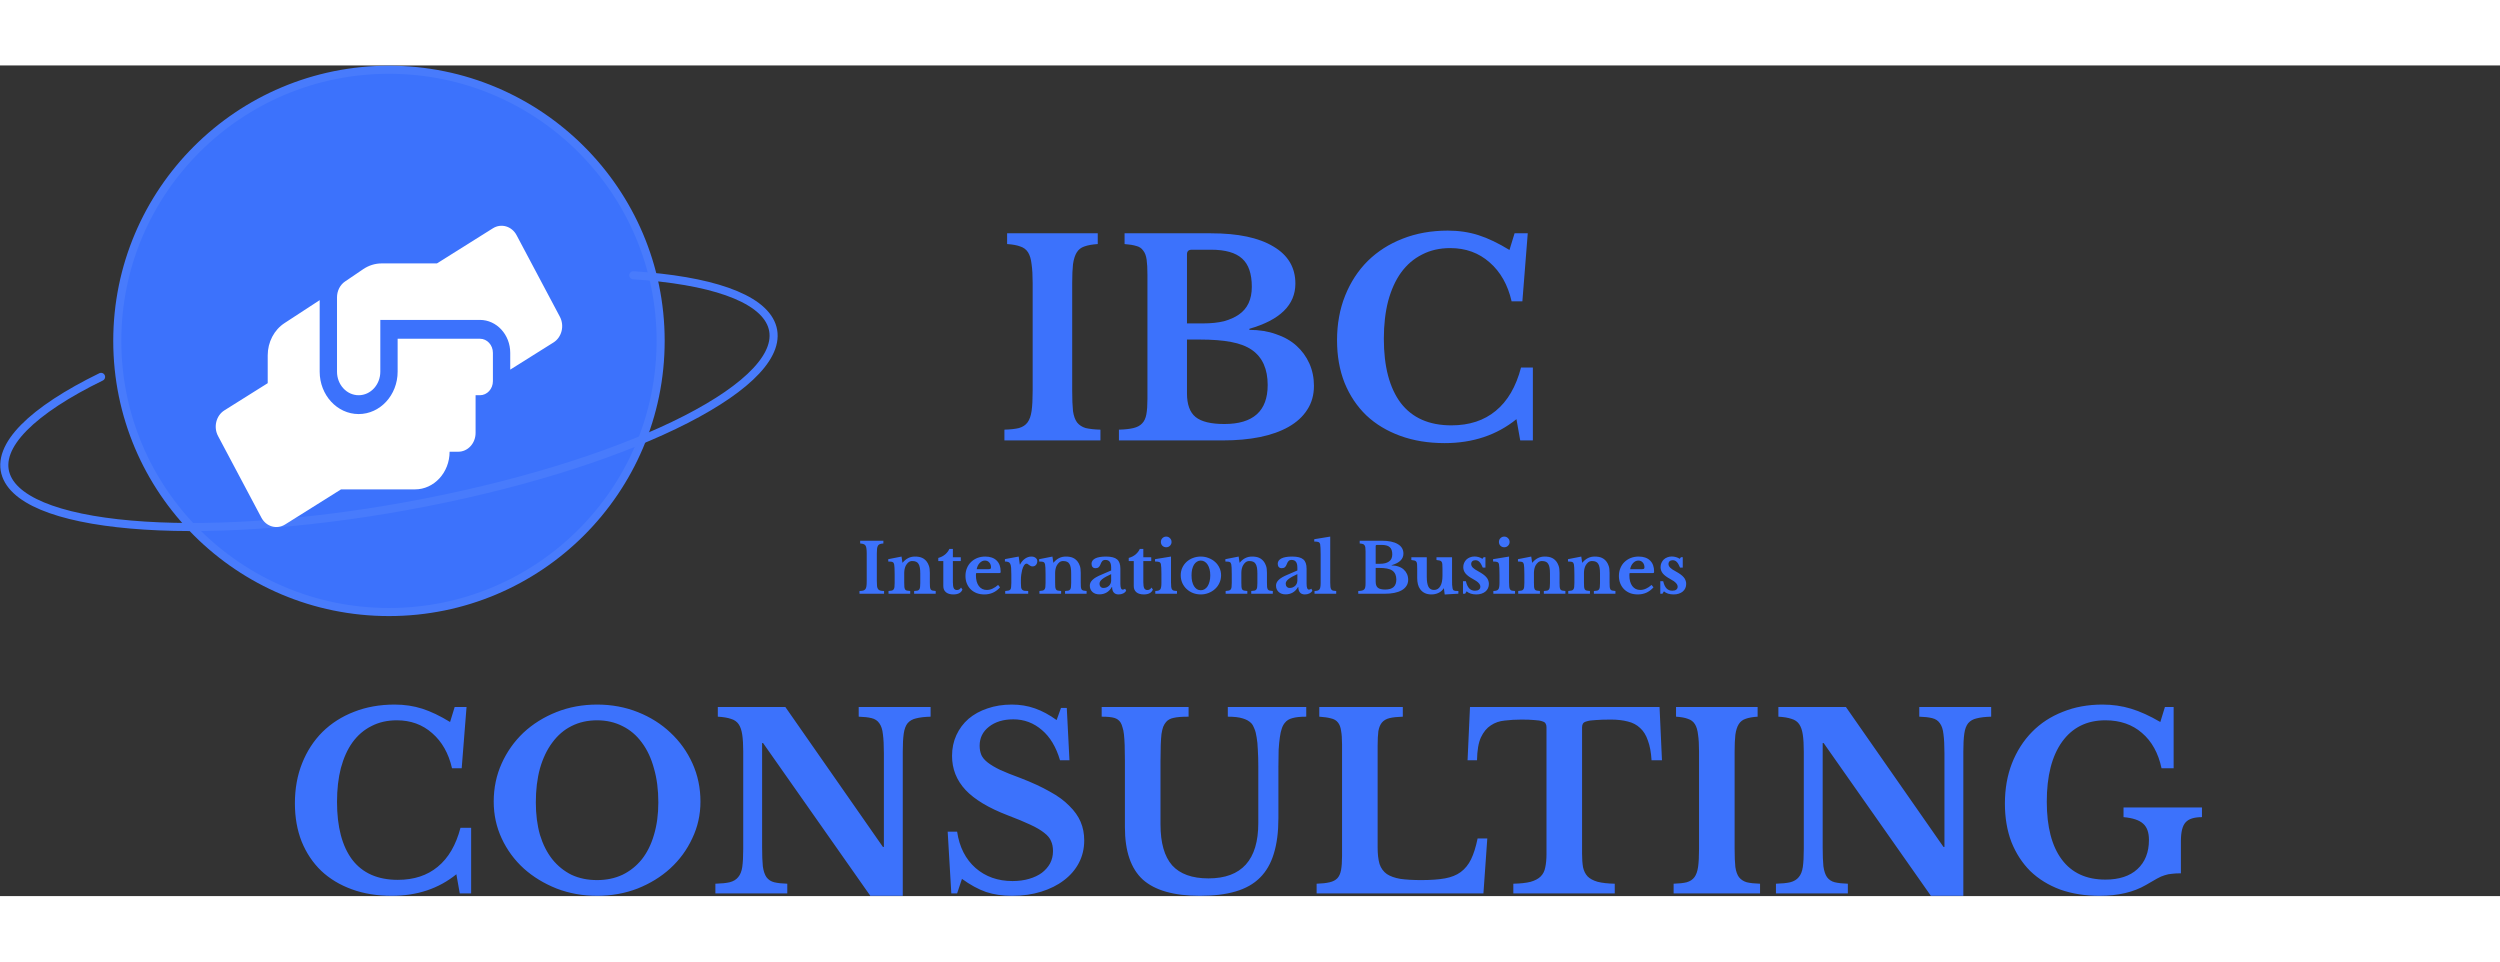 <svg width="130" height="50" viewBox="0 0 4647 1544" fill="none" xmlns="http://www.w3.org/2000/svg">
<rect x="0" y="0" width="4647" height="1544" fill="#333333" stroke="none"/>
<path d="M723 1016C1001.91 1016 1228 790.353 1228 512C1228 233.647 1001.91 8 723 8C444.095 8 218 233.647 218 512C218 790.353 444.095 1016 723 1016Z" fill="#3C72FC" stroke="#487BFC" stroke-width="15" stroke-linejoin="round"/>
<path d="M1177.2 390C1318.48 399.027 1415.44 430.76 1434.58 483.068C1472.87 587.696 1185.33 735.013 792.331 812.109C399.339 889.205 49.713 866.885 11.421 762.258C-8.641 707.44 60.739 640.903 187.866 578.889" stroke="#487BFC" stroke-width="15" stroke-linecap="round" stroke-linejoin="round"/>
<path d="M2045.5 697H1867V677C1878.33 676.667 1887.33 675.667 1894 674C1901 672 1906.33 668.5 1910 663.5C1913.67 658.5 1916.17 651.5 1917.5 642.5C1918.83 633.167 1919.5 620.667 1919.5 605V404C1919.5 390 1918.83 378.5 1917.5 369.5C1916.5 360.167 1914.33 352.833 1911 347.5C1907.67 342.167 1902.83 338.5 1896.5 336.5C1890.5 334.167 1882.33 332.667 1872 332V312H2040.5V332C2030.17 332.667 2021.83 334.167 2015.5 336.5C2009.5 338.5 2004.83 342.167 2001.5 347.5C1998.17 352.833 1995.83 360.167 1994.5 369.5C1993.5 378.5 1993 390 1993 404V605C1993 620.667 1993.5 633.167 1994.5 642.5C1995.83 651.5 1998.33 658.5 2002 663.5C2006 668.5 2011.33 672 2018 674C2025 675.667 2034.17 676.667 2045.5 677V697ZM2079.86 697V677C2091.19 676.667 2100.19 675.667 2106.86 674C2113.86 672.333 2119.19 669.5 2122.86 665.5C2126.86 661.5 2129.52 655.833 2130.86 648.5C2132.19 641.167 2132.86 631.667 2132.86 620V389C2132.86 377.333 2132.36 368 2131.36 361C2130.36 353.667 2128.19 348 2124.86 344C2121.86 339.667 2117.52 336.833 2111.86 335.5C2106.52 333.833 2099.36 332.667 2090.36 332V312H2250.86C2301.19 312 2339.86 320.167 2366.86 336.5C2394.19 352.5 2407.86 375.5 2407.86 405.5C2407.86 445.167 2379.36 473.167 2322.36 489.5V491.5C2340.69 491.5 2357.19 494.167 2371.86 499.5C2386.86 504.5 2399.52 511.667 2409.86 521C2420.19 530.333 2428.19 541.333 2433.86 554C2439.52 566.667 2442.36 580.5 2442.36 595.5C2442.36 612.5 2438.19 627.333 2429.86 640C2421.86 652.667 2410.19 663.333 2394.86 672C2365.19 688.667 2324.36 697 2272.36 697H2079.86ZM2275.86 666.5C2329.52 666.5 2356.36 642.333 2356.36 594C2356.36 564.333 2346.69 542.667 2327.36 529C2317.36 522 2304.36 517 2288.36 514C2272.69 511 2253.36 509.5 2230.36 509.5H2206.36V609.5C2206.36 630.167 2211.69 644.833 2222.36 653.5C2233.02 662.167 2250.86 666.5 2275.86 666.5ZM2235.86 479.5C2250.86 479.5 2263.86 478.167 2274.86 475.5C2285.86 472.5 2295.19 468.333 2302.86 463C2318.86 452 2326.86 434.833 2326.86 411.5C2326.86 387.167 2320.86 369.667 2308.86 359C2296.86 348 2277.52 342.5 2250.86 342.5H2215.36C2209.36 342.5 2206.36 345.333 2206.36 351V479.5H2235.86ZM2815.29 312H2839.79L2829.79 438.5H2809.79C2802.79 407.833 2789.13 383.667 2768.79 366C2748.79 348.333 2724.46 339.5 2695.79 339.5C2676.13 339.5 2658.63 343.5 2643.29 351.5C2627.96 359.167 2614.96 370.333 2604.29 385C2593.96 399.333 2585.96 417 2580.29 438C2574.96 458.667 2572.29 482 2572.29 508C2572.29 559.667 2582.79 599.5 2603.79 627.5C2625.13 655.167 2656.46 669 2697.79 669C2731.13 669 2758.63 660 2780.29 642C2802.29 624 2817.96 597.167 2827.29 561.5H2849.29V697H2825.79L2818.79 657.5C2782.13 687.167 2737.63 702 2685.29 702C2654.96 702 2627.46 697.5 2602.79 688.5C2578.13 679.5 2557.13 666.833 2539.79 650.5C2522.46 633.833 2508.96 613.667 2499.29 590C2489.96 566.333 2485.29 540 2485.29 511C2485.29 480.667 2490.29 453 2500.29 428C2510.29 403 2524.29 381.5 2542.29 363.5C2560.63 345.5 2582.29 331.667 2607.29 322C2632.63 312 2660.63 307 2691.29 307C2711.63 307 2730.63 309.833 2748.29 315.5C2765.96 321.167 2785.13 330.333 2805.79 343L2815.29 312Z" fill="#3C72FC"/>
<path d="M845.15 1192.5H867.2L858.2 1306.35H840.2C833.9 1278.75 821.6 1257 803.3 1241.1C785.3 1225.2 763.4 1217.25 737.6 1217.25C719.9 1217.25 704.15 1220.85 690.35 1228.05C676.55 1234.95 664.85 1245 655.25 1258.2C645.95 1271.1 638.75 1287 633.65 1305.9C628.85 1324.5 626.45 1345.5 626.45 1368.9C626.45 1415.4 635.9 1451.25 654.8 1476.45C674 1501.35 702.2 1513.8 739.4 1513.8C769.4 1513.8 794.15 1505.7 813.65 1489.5C833.45 1473.3 847.55 1449.15 855.95 1417.05H875.75V1539H854.6L848.3 1503.45C815.3 1530.15 775.25 1543.5 728.15 1543.5C700.85 1543.5 676.1 1539.45 653.9 1531.35C631.7 1523.25 612.8 1511.85 597.2 1497.15C581.6 1482.15 569.45 1464 560.75 1442.7C552.35 1421.4 548.15 1397.7 548.15 1371.6C548.15 1344.3 552.65 1319.4 561.65 1296.9C570.65 1274.4 583.25 1255.05 599.45 1238.85C615.95 1222.65 635.45 1210.2 657.95 1201.5C680.75 1192.5 705.95 1188 733.55 1188C751.85 1188 768.95 1190.55 784.85 1195.65C800.75 1200.75 818 1209 836.6 1220.4L845.15 1192.5ZM1109.86 1188C1136.86 1188 1162.06 1192.65 1185.46 1201.95C1208.86 1211.25 1229.11 1224 1246.21 1240.2C1263.61 1256.4 1277.26 1275.45 1287.16 1297.35C1297.06 1319.25 1302.01 1342.95 1302.01 1368.45C1302.01 1392.75 1296.91 1415.55 1286.71 1436.85C1276.81 1458.15 1263.16 1476.75 1245.76 1492.65C1228.66 1508.25 1208.41 1520.7 1185.01 1530C1161.61 1539 1136.56 1543.5 1109.86 1543.5C1083.16 1543.5 1058.11 1539 1034.71 1530C1011.31 1520.7 990.909 1508.25 973.509 1492.65C956.109 1476.75 942.459 1458.15 932.559 1436.85C922.659 1415.55 917.709 1392.75 917.709 1368.45C917.709 1342.95 922.659 1319.25 932.559 1297.35C942.459 1275.45 955.959 1256.4 973.059 1240.2C990.459 1224 1010.86 1211.25 1034.26 1201.95C1057.66 1192.65 1082.86 1188 1109.86 1188ZM1109.86 1514.25C1127.26 1514.25 1143.01 1510.95 1157.11 1504.35C1171.21 1497.45 1183.21 1487.85 1193.11 1475.55C1203.01 1462.95 1210.51 1447.8 1215.61 1430.1C1221.01 1412.1 1223.71 1392 1223.71 1369.8C1223.71 1346.4 1221.01 1325.4 1215.61 1306.8C1210.51 1287.9 1203.01 1271.85 1193.11 1258.65C1183.21 1245.15 1171.21 1234.95 1157.11 1228.05C1143.01 1220.85 1127.26 1217.25 1109.86 1217.25C1092.16 1217.25 1076.26 1220.85 1062.16 1228.05C1048.36 1234.95 1036.51 1245.15 1026.61 1258.65C1016.71 1271.85 1009.06 1287.9 1003.66 1306.8C998.559 1325.4 996.009 1346.4 996.009 1369.8C996.009 1392 998.559 1412.1 1003.66 1430.1C1009.06 1447.8 1016.71 1462.95 1026.61 1475.55C1036.51 1487.85 1048.36 1497.45 1062.16 1504.35C1076.26 1510.95 1092.16 1514.25 1109.86 1514.25ZM1617.76 1543.5L1418.41 1259.55H1416.61V1453.05C1416.61 1468.05 1417.06 1479.9 1417.96 1488.6C1419.16 1497.3 1421.41 1504.05 1424.71 1508.85C1428.31 1513.65 1433.11 1516.8 1439.11 1518.3C1445.41 1519.8 1453.51 1520.7 1463.41 1521V1539H1329.76V1521C1340.86 1520.7 1349.71 1519.8 1356.31 1518.3C1363.21 1516.5 1368.46 1513.35 1372.06 1508.85C1375.96 1504.35 1378.51 1498.05 1379.71 1489.95C1380.91 1481.55 1381.51 1470.3 1381.51 1456.2V1275.3C1381.51 1262.7 1380.91 1252.35 1379.71 1244.25C1378.51 1235.85 1376.26 1229.25 1372.96 1224.45C1369.66 1219.65 1364.86 1216.35 1358.56 1214.55C1352.56 1212.45 1344.46 1211.1 1334.26 1210.5V1192.5H1459.81L1641.16 1452.6H1642.96V1278.45C1642.96 1263.75 1642.36 1252.05 1641.16 1243.35C1640.26 1234.35 1638.01 1227.45 1634.41 1222.65C1631.11 1217.85 1626.31 1214.7 1620.01 1213.2C1614.01 1211.7 1606.06 1210.8 1596.16 1210.5V1192.5H1729.81V1210.5C1718.71 1210.8 1709.71 1211.85 1702.81 1213.65C1696.21 1215.15 1690.96 1218.15 1687.06 1222.65C1683.46 1227.15 1681.06 1233.6 1679.86 1242C1678.66 1250.4 1678.06 1261.5 1678.06 1275.3V1543.5H1617.76ZM1761.55 1424.25H1779.1C1783.3 1452.75 1794.7 1475.25 1813.3 1491.75C1831.9 1507.95 1854.85 1516.05 1882.15 1516.05C1893.25 1516.05 1903.45 1514.7 1912.75 1512C1922.05 1509.3 1930 1505.55 1936.6 1500.75C1943.2 1495.65 1948.3 1489.8 1951.9 1483.2C1955.5 1476.3 1957.3 1468.65 1957.3 1460.25C1957.3 1453.05 1956.1 1446.9 1953.7 1441.8C1951.6 1436.4 1947.4 1431.3 1941.1 1426.5C1934.8 1421.4 1926.1 1416.3 1915 1411.2C1904.2 1406.1 1890.1 1400.25 1872.7 1393.65C1837.6 1380.15 1811.65 1364.55 1794.85 1346.85C1778.05 1328.85 1769.65 1307.7 1769.65 1283.4C1769.65 1269.3 1772.35 1256.4 1777.75 1244.7C1783.15 1233 1790.65 1222.95 1800.25 1214.55C1810.15 1206.15 1821.85 1199.7 1835.35 1195.2C1849.15 1190.4 1864.3 1188 1880.8 1188C1896.1 1188 1910.5 1190.4 1924 1195.2C1937.5 1200 1950.85 1207.2 1964.05 1216.8L1972.15 1194.3H1982.95L1987.9 1291.5H1970.35C1963.15 1266.9 1951.9 1248.15 1936.6 1235.25C1921.3 1222.05 1903.6 1215.45 1883.5 1215.45C1864.9 1215.45 1849.75 1220.1 1838.05 1229.4C1826.65 1238.4 1820.95 1250.1 1820.95 1264.5C1820.95 1270.8 1822 1276.5 1824.1 1281.6C1826.2 1286.4 1830.1 1291.05 1835.8 1295.55C1841.5 1300.05 1849.3 1304.7 1859.2 1309.5C1869.1 1314 1881.85 1319.1 1897.45 1324.8C1918.45 1332.9 1936.3 1341.15 1951 1349.55C1966 1357.65 1978.15 1366.5 1987.45 1376.1C1997.05 1385.4 2004.1 1395.3 2008.6 1405.8C2013.1 1416.3 2015.35 1427.85 2015.35 1440.45C2015.35 1455.75 2012.05 1469.7 2005.45 1482.3C1998.85 1494.9 1989.55 1505.7 1977.55 1514.7C1965.85 1523.7 1951.75 1530.75 1935.25 1535.85C1919.05 1540.95 1901.05 1543.5 1881.25 1543.5C1863.25 1543.5 1847.05 1541.1 1832.65 1536.3C1818.25 1531.2 1803.4 1523.1 1788.1 1512L1779.1 1539H1768.3L1761.55 1424.25ZM2376.29 1399.5C2376.29 1425 2373.44 1446.9 2367.74 1465.2C2362.34 1483.2 2353.79 1498.05 2342.09 1509.75C2330.39 1521.45 2315.24 1530 2296.64 1535.4C2278.34 1540.8 2256.29 1543.5 2230.49 1543.5C2182.19 1543.5 2146.79 1533.45 2124.29 1513.35C2102.09 1492.95 2090.99 1460.55 2090.99 1416.15V1292.85C2090.99 1281.15 2090.84 1271.4 2090.54 1263.6C2090.24 1255.5 2089.79 1248.75 2089.19 1243.35C2088.59 1237.95 2087.69 1233.6 2086.49 1230.3C2085.59 1226.7 2084.39 1223.7 2082.89 1221.3C2080.19 1217.1 2076.29 1214.25 2071.19 1212.75C2066.09 1211.25 2058.29 1210.5 2047.79 1210.5V1192.5H2209.34V1210.5C2196.74 1210.5 2187.44 1211.25 2181.44 1212.75C2175.44 1213.95 2170.79 1216.5 2167.49 1220.4C2165.39 1222.8 2163.59 1225.8 2162.09 1229.4C2160.89 1232.7 2159.84 1237.2 2158.94 1242.9C2158.34 1248.3 2157.89 1255.05 2157.59 1263.15C2157.29 1271.25 2157.14 1281.15 2157.14 1292.85V1410.75C2157.14 1444.95 2164.34 1470.3 2178.74 1486.8C2193.44 1503 2215.94 1511.1 2246.24 1511.1C2308.04 1511.1 2338.94 1476.75 2338.94 1408.05V1304.1C2338.94 1291.5 2338.64 1280.7 2338.04 1271.7C2337.74 1262.7 2336.99 1255.05 2335.79 1248.75C2334.89 1242.45 2333.54 1237.2 2331.74 1233C2330.24 1228.8 2328.29 1225.35 2325.89 1222.65C2321.69 1218.45 2316.29 1215.45 2309.69 1213.65C2303.09 1211.55 2293.94 1210.5 2282.24 1210.5V1192.5H2428.04V1210.5C2416.94 1210.5 2408.39 1211.4 2402.39 1213.2C2396.39 1214.7 2391.74 1217.55 2388.44 1221.75C2386.04 1224.45 2384.09 1228.05 2382.59 1232.55C2381.09 1236.75 2379.89 1242.15 2378.99 1248.75C2378.09 1255.05 2377.34 1262.7 2376.74 1271.7C2376.44 1280.7 2376.29 1291.5 2376.29 1304.1V1399.5ZM2757.39 1539H2447.34V1521C2457.24 1520.7 2465.34 1519.8 2471.64 1518.3C2477.94 1516.8 2482.74 1514.25 2486.04 1510.65C2489.34 1507.05 2491.59 1501.95 2492.79 1495.35C2493.99 1488.75 2494.59 1480.2 2494.59 1469.7V1261.8C2494.59 1251.3 2493.99 1242.9 2492.79 1236.6C2491.89 1230 2489.94 1224.9 2486.94 1221.3C2483.94 1217.4 2479.59 1214.85 2473.89 1213.65C2468.49 1212.15 2461.29 1211.1 2452.29 1210.5V1192.5H2607.54V1210.5C2597.34 1210.8 2589.09 1211.7 2582.79 1213.2C2576.79 1214.7 2572.14 1217.4 2568.84 1221.3C2565.54 1225.2 2563.29 1230.6 2562.09 1237.5C2561.19 1244.4 2560.74 1253.55 2560.74 1264.95V1453.5C2560.74 1466.1 2561.94 1476.45 2564.34 1484.55C2567.04 1492.35 2571.54 1498.5 2577.84 1503C2584.14 1507.2 2592.54 1510.2 2603.04 1512C2613.54 1513.5 2626.59 1514.25 2642.19 1514.25C2659.59 1514.25 2674.14 1513.2 2685.84 1511.1C2697.54 1509 2707.29 1505.1 2715.09 1499.4C2723.19 1493.4 2729.64 1485.45 2734.44 1475.55C2739.24 1465.65 2743.29 1452.75 2746.59 1436.85H2764.59L2757.39 1539ZM3089.26 1291.5H3069.91C3069.01 1276.8 3066.76 1264.65 3063.16 1255.05C3059.86 1245.15 3055.06 1237.35 3048.76 1231.65C3042.46 1225.65 3034.81 1221.6 3025.81 1219.5C3016.81 1217.1 3006.31 1215.9 2994.31 1215.9C2982.61 1215.9 2973.16 1216.2 2965.96 1216.8C2959.06 1217.1 2953.66 1217.85 2949.76 1219.05C2946.16 1219.95 2943.76 1221.3 2942.56 1223.1C2941.36 1224.9 2940.76 1227.15 2940.76 1229.85V1465.65C2940.76 1475.25 2941.36 1483.5 2942.56 1490.4C2944.06 1497.3 2946.91 1503 2951.11 1507.5C2955.31 1511.7 2961.46 1515 2969.56 1517.4C2977.66 1519.5 2988.31 1520.7 3001.51 1521V1539H2812.96V1521C2826.46 1520.7 2837.26 1519.5 2845.36 1517.4C2853.46 1515 2859.61 1511.7 2863.81 1507.5C2868.31 1503 2871.16 1497.3 2872.36 1490.4C2873.86 1483.5 2874.61 1475.25 2874.61 1465.65V1229.85C2874.61 1227.15 2874.01 1224.9 2872.81 1223.1C2871.91 1221.3 2869.81 1219.95 2866.51 1219.05C2863.21 1217.85 2858.41 1217.1 2852.11 1216.8C2846.11 1216.2 2838.16 1215.9 2828.26 1215.9C2817.46 1215.9 2807.11 1216.5 2797.21 1217.7C2787.31 1218.6 2778.61 1221.6 2771.11 1226.7C2763.61 1231.5 2757.46 1239 2752.66 1249.2C2748.16 1259.1 2745.76 1273.2 2745.46 1291.5H2727.91L2732.41 1192.5H3084.76L3089.26 1291.5ZM3271.57 1539H3110.92V1521C3121.12 1520.7 3129.22 1519.8 3135.22 1518.3C3141.52 1516.5 3146.32 1513.35 3149.62 1508.85C3152.92 1504.35 3155.17 1498.05 3156.37 1489.95C3157.57 1481.55 3158.17 1470.3 3158.17 1456.2V1275.3C3158.17 1262.7 3157.57 1252.35 3156.37 1244.25C3155.47 1235.85 3153.52 1229.25 3150.52 1224.45C3147.52 1219.65 3143.17 1216.35 3137.47 1214.55C3132.07 1212.45 3124.72 1211.1 3115.42 1210.5V1192.5H3267.07V1210.5C3257.77 1211.1 3250.27 1212.45 3244.57 1214.55C3239.17 1216.35 3234.97 1219.65 3231.97 1224.45C3228.97 1229.25 3226.87 1235.85 3225.67 1244.25C3224.77 1252.35 3224.32 1262.7 3224.32 1275.3V1456.2C3224.32 1470.3 3224.77 1481.55 3225.67 1489.95C3226.87 1498.05 3229.12 1504.35 3232.42 1508.85C3236.02 1513.35 3240.82 1516.5 3246.82 1518.3C3253.12 1519.8 3261.37 1520.7 3271.57 1521V1539ZM3589.14 1543.5L3389.79 1259.55H3387.99V1453.05C3387.99 1468.05 3388.44 1479.9 3389.34 1488.6C3390.54 1497.3 3392.79 1504.05 3396.09 1508.85C3399.69 1513.65 3404.49 1516.8 3410.49 1518.3C3416.79 1519.8 3424.89 1520.7 3434.79 1521V1539H3301.14V1521C3312.24 1520.7 3321.09 1519.8 3327.69 1518.3C3334.59 1516.5 3339.84 1513.35 3343.44 1508.85C3347.34 1504.35 3349.89 1498.05 3351.09 1489.95C3352.29 1481.55 3352.89 1470.3 3352.89 1456.2V1275.3C3352.89 1262.7 3352.29 1252.35 3351.09 1244.25C3349.89 1235.85 3347.64 1229.25 3344.34 1224.45C3341.04 1219.65 3336.24 1216.35 3329.94 1214.55C3323.94 1212.45 3315.84 1211.1 3305.64 1210.5V1192.5H3431.19L3612.54 1452.6H3614.34V1278.45C3614.34 1263.75 3613.74 1252.05 3612.54 1243.35C3611.64 1234.35 3609.39 1227.45 3605.79 1222.65C3602.49 1217.85 3597.69 1214.7 3591.39 1213.2C3585.39 1211.7 3577.44 1210.8 3567.54 1210.5V1192.5H3701.19V1210.5C3690.09 1210.8 3681.09 1211.85 3674.19 1213.65C3667.59 1215.15 3662.34 1218.15 3658.44 1222.65C3654.84 1227.15 3652.44 1233.6 3651.24 1242C3650.04 1250.4 3649.44 1261.5 3649.44 1275.3V1543.5H3589.14ZM3902.66 1543.5C3875.66 1543.5 3851.21 1539.6 3829.31 1531.8C3807.71 1523.7 3789.26 1512.3 3773.96 1497.6C3758.96 1482.6 3747.26 1464.6 3738.86 1443.6C3730.76 1422.3 3726.71 1398.45 3726.71 1372.05C3726.71 1344.75 3731.06 1319.85 3739.76 1297.35C3748.76 1274.55 3761.21 1255.05 3777.11 1238.85C3793.01 1222.65 3812.06 1210.2 3834.26 1201.5C3856.46 1192.5 3881.06 1188 3908.06 1188C3926.66 1188 3944.36 1190.55 3961.16 1195.65C3977.96 1200.75 3996.11 1209 4015.61 1220.4L4024.16 1192.5H4040.36V1306.35H4017.86C4011.86 1278.15 3999.71 1256.25 3981.41 1240.65C3963.41 1225.05 3940.76 1217.25 3913.46 1217.25C3878.96 1217.25 3852.11 1230.6 3832.91 1257.3C3814.01 1283.7 3804.56 1320.75 3804.56 1368.45C3804.56 1415.25 3813.86 1451.1 3832.46 1476C3851.06 1500.9 3878.06 1513.35 3913.46 1513.35C3938.96 1513.35 3958.76 1506.9 3972.86 1494C3987.26 1480.8 3994.46 1462.65 3994.46 1439.55C3994.46 1425.75 3990.86 1415.7 3983.66 1409.4C3976.46 1402.8 3964.31 1398.75 3947.21 1397.25V1379.25H4093.01V1397.25C4078.31 1397.25 4068.11 1400.55 4062.41 1407.15C4056.71 1413.45 4053.86 1425 4053.86 1441.8V1501.65C4047.26 1501.65 4041.71 1501.95 4037.21 1502.55C4032.71 1502.85 4028.21 1503.75 4023.71 1505.25C4019.51 1506.45 4014.71 1508.55 4009.31 1511.55C4003.91 1514.55 3997.16 1518.45 3989.06 1523.25C3965.96 1536.75 3937.16 1543.5 3902.66 1543.5Z" fill="#3C72FC"/>
<path d="M1643.3 982H1597.61V976.88C1600.51 976.795 1602.81 976.539 1604.52 976.112C1606.31 975.6 1607.68 974.704 1608.62 973.424C1609.55 972.144 1610.19 970.352 1610.54 968.048C1610.88 965.659 1611.05 962.459 1611.05 958.448V906.992C1611.05 903.408 1610.88 900.464 1610.54 898.16C1610.28 895.771 1609.73 893.893 1608.87 892.528C1608.02 891.163 1606.78 890.224 1605.16 889.712C1603.62 889.115 1601.53 888.731 1598.89 888.56V883.44H1642.02V888.56C1639.38 888.731 1637.25 889.115 1635.62 889.712C1634.09 890.224 1632.89 891.163 1632.04 892.528C1631.19 893.893 1630.59 895.771 1630.25 898.16C1629.99 900.464 1629.86 903.408 1629.86 906.992V958.448C1629.86 962.459 1629.99 965.659 1630.25 968.048C1630.59 970.352 1631.23 972.144 1632.17 973.424C1633.19 974.704 1634.56 975.6 1636.26 976.112C1638.06 976.539 1640.4 976.795 1643.3 976.88V982ZM1680.77 961.136C1680.77 964.635 1680.86 967.408 1681.03 969.456C1681.28 971.419 1681.75 972.955 1682.44 974.064C1683.2 975.088 1684.31 975.771 1685.76 976.112C1687.3 976.453 1689.35 976.709 1691.91 976.88V982H1651.59V976.88C1654.06 976.709 1656.02 976.453 1657.48 976.112C1659.01 975.771 1660.16 975.088 1660.93 974.064C1661.78 973.04 1662.34 971.589 1662.6 969.712C1662.85 967.835 1662.98 965.275 1662.98 962.032V946.032C1662.98 940.997 1662.89 936.944 1662.72 933.872C1662.55 930.715 1662.34 928.581 1662.08 927.472C1661.83 926.363 1661.49 925.467 1661.06 924.784C1660.63 924.016 1659.99 923.461 1659.14 923.12C1658.29 922.693 1657.22 922.437 1655.94 922.352C1654.66 922.181 1653.04 922.096 1651.08 922.096V917.744L1675.78 912.88L1677.44 924.144H1677.96C1680.77 920.56 1684.1 917.787 1687.94 915.824C1691.78 913.861 1696 912.88 1700.61 912.88C1706.07 912.88 1710.47 913.648 1713.8 915.184C1717.21 916.635 1720.24 919.109 1722.88 922.608C1724.33 924.571 1725.61 927.131 1726.72 930.288C1727.83 933.36 1728.39 937.627 1728.39 943.088V961.136C1728.39 964.635 1728.47 967.408 1728.64 969.456C1728.9 971.419 1729.37 972.955 1730.05 974.064C1730.82 975.088 1731.93 975.771 1733.38 976.112C1734.83 976.453 1736.79 976.709 1739.27 976.88V982H1699.2V976.88C1701.76 976.795 1703.77 976.581 1705.22 976.24C1706.76 975.813 1707.91 975.088 1708.68 974.064C1709.44 973.04 1709.96 971.589 1710.21 969.712C1710.47 967.749 1710.6 965.189 1710.6 962.032V944.624C1710.6 940.272 1710.34 936.603 1709.83 933.616C1709.32 930.629 1708.46 928.24 1707.27 926.448C1706.16 924.571 1704.66 923.248 1702.79 922.48C1700.91 921.627 1698.56 921.2 1695.75 921.2C1693.02 921.2 1690.67 921.968 1688.71 923.504C1686.74 925.04 1685.04 927.173 1683.59 929.904C1682.82 931.44 1682.14 933.445 1681.54 935.92C1681.03 938.309 1680.77 940.827 1680.77 943.472V961.136ZM1744.08 921.2V915.44C1749.2 913.989 1753.46 911.813 1756.88 908.912C1760.37 905.925 1762.98 902.512 1764.68 898.672H1771.21V914.16H1785.93V921.2H1771.21V960.496C1771.21 965.787 1771.77 969.541 1772.88 971.76C1774.07 973.979 1776.03 975.088 1778.76 975.088C1782.09 975.088 1784.61 973.552 1786.32 970.48L1789 974.192C1786.61 980.251 1780.98 983.28 1772.11 983.28C1766.22 983.28 1761.61 981.915 1758.28 979.184C1755.04 976.453 1753.42 972.613 1753.42 967.664V921.2H1744.08ZM1858.87 970.096C1851.1 978.885 1841.42 983.28 1829.81 983.28C1824.52 983.28 1819.7 982.469 1815.35 980.848C1811.08 979.141 1807.41 976.795 1804.34 973.808C1801.27 970.736 1798.88 967.109 1797.17 962.928C1795.47 958.747 1794.61 954.096 1794.61 948.976C1794.61 943.685 1795.51 938.864 1797.3 934.512C1799.09 930.075 1801.61 926.277 1804.85 923.12C1808.18 919.877 1812.06 917.36 1816.5 915.568C1821.02 913.776 1825.97 912.88 1831.35 912.88C1840.4 912.88 1847.44 915.312 1852.47 920.176C1857.5 925.04 1860.02 931.867 1860.02 940.656C1860.02 942.021 1859.81 942.875 1859.38 943.216C1858.96 943.472 1857.76 943.6 1855.8 943.6H1814.58C1814.24 944.368 1814.07 945.776 1814.07 947.824C1814.07 956.187 1815.86 962.8 1819.45 967.664C1823.12 972.528 1828.06 974.96 1834.29 974.96C1837.88 974.96 1841.42 974.149 1844.92 972.528C1848.5 970.907 1851.96 968.603 1855.29 965.616L1858.87 970.096ZM1834.04 936.432C1837.45 936.432 1839.63 936.261 1840.57 935.92C1841.59 935.493 1842.1 934.555 1842.1 933.104C1842.1 929.349 1841.04 926.277 1838.9 923.888C1836.77 921.499 1834.08 920.304 1830.84 920.304C1827.17 920.304 1823.88 921.84 1820.98 924.912C1818.17 927.899 1816.33 931.739 1815.48 936.432H1834.04ZM1897.65 962.16C1897.65 965.488 1897.78 968.133 1898.03 970.096C1898.37 971.973 1899.01 973.424 1899.95 974.448C1900.89 975.472 1902.26 976.155 1904.05 976.496C1905.84 976.752 1908.23 976.88 1911.22 976.88V982H1868.47V976.88C1871.03 976.709 1873.07 976.453 1874.61 976.112C1876.15 975.771 1877.3 975.088 1878.07 974.064C1878.83 973.04 1879.3 971.589 1879.47 969.712C1879.73 967.749 1879.86 965.147 1879.86 961.904V946.288C1879.86 940.997 1879.73 936.773 1879.47 933.616C1879.22 930.459 1878.66 928.027 1877.81 926.32C1876.96 924.613 1875.72 923.504 1874.1 922.992C1872.56 922.395 1870.51 922.096 1867.95 922.096V917.616L1893.55 912.88L1895.6 927.6H1896.11C1898.42 923.077 1901.45 919.493 1905.2 916.848C1908.96 914.203 1912.92 912.88 1917.11 912.88C1920.35 912.88 1922.99 913.691 1925.04 915.312C1927.09 916.933 1928.11 918.981 1928.11 921.456C1928.11 924.187 1927.3 926.491 1925.68 928.368C1924.15 930.245 1922.01 931.184 1919.28 931.184C1918 931.184 1916.85 930.928 1915.83 930.416C1914.8 929.904 1913.86 929.349 1913.01 928.752C1912.24 928.069 1911.43 927.472 1910.58 926.96C1909.81 926.363 1909 926.064 1908.15 926.064C1906.52 926.064 1904.99 927.131 1903.54 929.264C1902.09 931.397 1900.89 934.256 1899.95 937.84C1899.27 940.4 1898.72 943.301 1898.29 946.544C1897.86 949.701 1897.65 952.859 1897.65 956.016V962.16ZM1961.27 961.136C1961.27 964.635 1961.36 967.408 1961.53 969.456C1961.78 971.419 1962.25 972.955 1962.94 974.064C1963.7 975.088 1964.81 975.771 1966.26 976.112C1967.8 976.453 1969.85 976.709 1972.41 976.88V982H1932.09V976.88C1934.56 976.709 1936.52 976.453 1937.98 976.112C1939.51 975.771 1940.66 975.088 1941.43 974.064C1942.28 973.04 1942.84 971.589 1943.1 969.712C1943.35 967.835 1943.48 965.275 1943.48 962.032V946.032C1943.48 940.997 1943.39 936.944 1943.22 933.872C1943.05 930.715 1942.84 928.581 1942.58 927.472C1942.33 926.363 1941.99 925.467 1941.56 924.784C1941.13 924.016 1940.49 923.461 1939.64 923.12C1938.79 922.693 1937.72 922.437 1936.44 922.352C1935.16 922.181 1933.54 922.096 1931.58 922.096V917.744L1956.28 912.88L1957.94 924.144H1958.46C1961.27 920.56 1964.6 917.787 1968.44 915.824C1972.28 913.861 1976.5 912.88 1981.11 912.88C1986.57 912.88 1990.97 913.648 1994.3 915.184C1997.71 916.635 2000.74 919.109 2003.38 922.608C2004.83 924.571 2006.11 927.131 2007.22 930.288C2008.33 933.36 2008.89 937.627 2008.89 943.088V961.136C2008.89 964.635 2008.97 967.408 2009.14 969.456C2009.4 971.419 2009.87 972.955 2010.55 974.064C2011.32 975.088 2012.43 975.771 2013.88 976.112C2015.33 976.453 2017.29 976.709 2019.77 976.88V982H1979.7V976.88C1982.26 976.795 1984.27 976.581 1985.72 976.24C1987.26 975.813 1988.41 975.088 1989.18 974.064C1989.94 973.04 1990.46 971.589 1990.71 969.712C1990.97 967.749 1991.1 965.189 1991.1 962.032V944.624C1991.1 940.272 1990.84 936.603 1990.33 933.616C1989.82 930.629 1988.96 928.24 1987.77 926.448C1986.66 924.571 1985.16 923.248 1983.29 922.48C1981.41 921.627 1979.06 921.2 1976.25 921.2C1973.52 921.2 1971.17 921.968 1969.21 923.504C1967.24 925.04 1965.54 927.173 1964.09 929.904C1963.32 931.44 1962.64 933.445 1962.04 935.92C1961.53 938.309 1961.27 940.827 1961.27 943.472V961.136ZM2065.41 945.52C2058.24 948.763 2052.82 951.792 2049.15 954.608C2045.57 957.339 2043.78 960.197 2043.78 963.184C2043.78 965.659 2044.46 967.621 2045.82 969.072C2047.19 970.523 2048.9 971.248 2050.94 971.248C2052.99 971.248 2054.91 970.907 2056.7 970.224C2058.5 969.456 2060.03 968.475 2061.31 967.28C2062.59 966.085 2063.57 964.677 2064.26 963.056C2065.02 961.349 2065.41 959.557 2065.41 957.68V945.52ZM2065.41 938.736V933.36C2065.41 928.411 2064.51 924.827 2062.72 922.608C2061.01 920.304 2058.32 919.152 2054.66 919.152C2052.18 919.152 2050.3 919.835 2049.02 921.2C2047.74 922.48 2046.55 924.656 2045.44 927.728C2044.67 929.861 2043.56 931.525 2042.11 932.72C2040.75 933.915 2038.83 934.512 2036.35 934.512C2033.96 934.512 2032.13 933.787 2030.85 932.336C2029.57 930.885 2028.93 928.837 2028.93 926.192C2028.93 922.096 2031.15 918.853 2035.58 916.464C2040.11 914.075 2046.89 912.88 2055.94 912.88C2065.49 912.88 2072.32 914.629 2076.42 918.128C2080.51 921.541 2082.56 927.301 2082.56 935.408V963.44C2082.56 970.693 2084.01 974.32 2086.91 974.32C2088.53 974.32 2090.03 973.765 2091.39 972.656L2093.31 976.368C2092.12 978.501 2090.24 980.208 2087.68 981.488C2085.2 982.683 2082.39 983.28 2079.23 983.28C2075.31 983.28 2072.32 982.085 2070.27 979.696C2068.22 977.307 2067.2 973.936 2067.2 969.584H2066.56C2064.08 974.021 2060.88 977.392 2056.96 979.696C2053.03 982 2048.55 983.152 2043.52 983.152C2038.14 983.152 2033.83 981.659 2030.59 978.672C2027.35 975.6 2025.73 971.632 2025.73 966.768C2025.73 963.013 2027.39 959.515 2030.72 956.272C2034.05 952.944 2039.59 949.701 2047.36 946.544L2065.41 938.736ZM2098.08 921.2V915.44C2103.2 913.989 2107.46 911.813 2110.88 908.912C2114.37 905.925 2116.98 902.512 2118.68 898.672H2125.21V914.16H2139.93V921.2H2125.21V960.496C2125.21 965.787 2125.77 969.541 2126.88 971.76C2128.07 973.979 2130.03 975.088 2132.76 975.088C2136.09 975.088 2138.61 973.552 2140.32 970.48L2143 974.192C2140.61 980.251 2134.98 983.28 2126.11 983.28C2120.22 983.28 2115.61 981.915 2112.28 979.184C2109.04 976.453 2107.42 972.613 2107.42 967.664V921.2H2098.08ZM2176.65 961.008C2176.65 964.421 2176.77 967.152 2177.03 969.2C2177.29 971.248 2177.8 972.827 2178.57 973.936C2179.33 975.045 2180.44 975.813 2181.89 976.24C2183.34 976.581 2185.31 976.795 2187.78 976.88V982H2147.46V976.88C2149.85 976.795 2151.77 976.539 2153.22 976.112C2154.76 975.6 2155.91 974.832 2156.68 973.808C2157.53 972.699 2158.09 971.205 2158.34 969.328C2158.68 967.365 2158.85 964.891 2158.85 961.904V946.16C2158.85 941.211 2158.77 937.157 2158.6 934C2158.43 930.757 2158.21 928.539 2157.96 927.344C2157.53 925.211 2156.55 923.803 2155.01 923.12C2153.56 922.437 2150.88 922.096 2146.95 922.096V917.744L2176.65 912.88V961.008ZM2157.83 885.744C2157.83 882.928 2158.77 880.581 2160.65 878.704C2162.61 876.741 2164.96 875.76 2167.69 875.76C2170.5 875.76 2172.85 876.741 2174.73 878.704C2176.69 880.581 2177.67 882.928 2177.67 885.744C2177.67 888.475 2176.69 890.821 2174.73 892.784C2172.85 894.661 2170.5 895.6 2167.69 895.6C2164.96 895.6 2162.61 894.661 2160.65 892.784C2158.77 890.821 2157.83 888.475 2157.83 885.744ZM2231.98 912.88C2237.1 912.88 2241.93 913.776 2246.45 915.568C2251.06 917.275 2255.07 919.664 2258.48 922.736C2261.98 925.808 2264.71 929.477 2266.67 933.744C2268.72 937.925 2269.74 942.533 2269.74 947.568C2269.74 952.773 2268.72 957.552 2266.67 961.904C2264.71 966.256 2261.98 970.011 2258.48 973.168C2255.07 976.325 2251.06 978.8 2246.45 980.592C2241.93 982.384 2237.1 983.28 2231.98 983.28C2226.95 983.28 2222.17 982.427 2217.65 980.72C2213.13 978.928 2209.16 976.453 2205.74 973.296C2202.33 970.139 2199.64 966.384 2197.68 962.032C2195.72 957.595 2194.74 952.773 2194.74 947.568C2194.74 942.533 2195.72 937.883 2197.68 933.616C2199.64 929.349 2202.33 925.68 2205.74 922.608C2209.16 919.536 2213.13 917.147 2217.65 915.44C2222.17 913.733 2226.95 912.88 2231.98 912.88ZM2231.98 920.304C2229.42 920.304 2227.08 920.987 2224.94 922.352C2222.81 923.632 2220.98 925.467 2219.44 927.856C2217.99 930.245 2216.84 933.147 2215.98 936.56C2215.22 939.888 2214.83 943.6 2214.83 947.696C2214.83 951.963 2215.22 955.803 2215.98 959.216C2216.84 962.629 2217.99 965.531 2219.44 967.92C2220.98 970.309 2222.77 972.187 2224.82 973.552C2226.95 974.832 2229.34 975.472 2231.98 975.472C2234.63 975.472 2237.02 974.832 2239.15 973.552C2241.37 972.187 2243.25 970.309 2244.78 967.92C2246.32 965.445 2247.51 962.501 2248.37 959.088C2249.22 955.675 2249.65 951.877 2249.65 947.696C2249.65 943.6 2249.22 939.888 2248.37 936.56C2247.51 933.232 2246.32 930.373 2244.78 927.984C2243.25 925.509 2241.37 923.632 2239.15 922.352C2237.02 920.987 2234.63 920.304 2231.98 920.304ZM2307.4 961.136C2307.4 964.635 2307.48 967.408 2307.65 969.456C2307.91 971.419 2308.38 972.955 2309.06 974.064C2309.83 975.088 2310.94 975.771 2312.39 976.112C2313.92 976.453 2315.97 976.709 2318.53 976.88V982H2278.21V976.88C2280.69 976.709 2282.65 976.453 2284.1 976.112C2285.64 975.771 2286.79 975.088 2287.56 974.064C2288.41 973.04 2288.96 971.589 2289.22 969.712C2289.48 967.835 2289.6 965.275 2289.6 962.032V946.032C2289.6 940.997 2289.52 936.944 2289.35 933.872C2289.18 930.715 2288.96 928.581 2288.71 927.472C2288.45 926.363 2288.11 925.467 2287.68 924.784C2287.26 924.016 2286.62 923.461 2285.76 923.12C2284.91 922.693 2283.84 922.437 2282.56 922.352C2281.28 922.181 2279.66 922.096 2277.7 922.096V917.744L2302.4 912.88L2304.07 924.144H2304.58C2307.4 920.56 2310.72 917.787 2314.56 915.824C2318.4 913.861 2322.63 912.88 2327.24 912.88C2332.7 912.88 2337.09 913.648 2340.42 915.184C2343.83 916.635 2346.86 919.109 2349.51 922.608C2350.96 924.571 2352.24 927.131 2353.35 930.288C2354.46 933.36 2355.01 937.627 2355.01 943.088V961.136C2355.01 964.635 2355.1 967.408 2355.27 969.456C2355.52 971.419 2355.99 972.955 2356.68 974.064C2357.44 975.088 2358.55 975.771 2360 976.112C2361.45 976.453 2363.42 976.709 2365.89 976.88V982H2325.83V976.88C2328.39 976.795 2330.39 976.581 2331.84 976.24C2333.38 975.813 2334.53 975.088 2335.3 974.064C2336.07 973.04 2336.58 971.589 2336.84 969.712C2337.09 967.749 2337.22 965.189 2337.22 962.032V944.624C2337.22 940.272 2336.96 936.603 2336.45 933.616C2335.94 930.629 2335.09 928.24 2333.89 926.448C2332.78 924.571 2331.29 923.248 2329.41 922.48C2327.53 921.627 2325.19 921.2 2322.37 921.2C2319.64 921.2 2317.29 921.968 2315.33 923.504C2313.37 925.04 2311.66 927.173 2310.21 929.904C2309.44 931.44 2308.76 933.445 2308.16 935.92C2307.65 938.309 2307.4 940.827 2307.4 943.472V961.136ZM2411.53 945.52C2404.36 948.763 2398.95 951.792 2395.28 954.608C2391.69 957.339 2389.9 960.197 2389.9 963.184C2389.9 965.659 2390.58 967.621 2391.95 969.072C2393.31 970.523 2395.02 971.248 2397.07 971.248C2399.12 971.248 2401.04 970.907 2402.83 970.224C2404.62 969.456 2406.16 968.475 2407.44 967.28C2408.72 966.085 2409.7 964.677 2410.38 963.056C2411.15 961.349 2411.53 959.557 2411.53 957.68V945.52ZM2411.53 938.736V933.36C2411.53 928.411 2410.64 924.827 2408.84 922.608C2407.14 920.304 2404.45 919.152 2400.78 919.152C2398.31 919.152 2396.43 919.835 2395.15 921.2C2393.87 922.48 2392.67 924.656 2391.56 927.728C2390.8 929.861 2389.69 931.525 2388.24 932.72C2386.87 933.915 2384.95 934.512 2382.48 934.512C2380.09 934.512 2378.25 933.787 2376.97 932.336C2375.69 930.885 2375.05 928.837 2375.05 926.192C2375.05 922.096 2377.27 918.853 2381.71 916.464C2386.23 914.075 2393.01 912.88 2402.06 912.88C2411.62 912.88 2418.44 914.629 2422.54 918.128C2426.64 921.541 2428.68 927.301 2428.68 935.408V963.44C2428.68 970.693 2430.13 974.32 2433.04 974.32C2434.66 974.32 2436.15 973.765 2437.52 972.656L2439.44 976.368C2438.24 978.501 2436.36 980.208 2433.8 981.488C2431.33 982.683 2428.51 983.28 2425.36 983.28C2421.43 983.28 2418.44 982.085 2416.4 979.696C2414.35 977.307 2413.32 973.936 2413.32 969.584H2412.68C2410.21 974.021 2407.01 977.392 2403.08 979.696C2399.16 982 2394.68 983.152 2389.64 983.152C2384.27 983.152 2379.96 981.659 2376.72 978.672C2373.47 975.6 2371.85 971.632 2371.85 966.768C2371.85 963.013 2373.52 959.515 2376.84 956.272C2380.17 952.944 2385.72 949.701 2393.48 946.544L2411.53 938.736ZM2472.62 961.008C2472.62 964.421 2472.74 967.152 2473 969.2C2473.26 971.248 2473.77 972.827 2474.54 973.936C2475.3 975.045 2476.41 975.813 2477.86 976.24C2479.31 976.581 2481.28 976.795 2483.75 976.88V982H2443.43V976.88C2445.82 976.795 2447.74 976.539 2449.19 976.112C2450.73 975.6 2451.88 974.832 2452.65 973.808C2453.5 972.699 2454.06 971.205 2454.31 969.328C2454.65 967.365 2454.82 964.891 2454.82 961.904V909.04C2454.82 904.091 2454.74 900.037 2454.57 896.88C2454.4 893.637 2454.18 891.419 2453.93 890.224C2453.5 888.091 2452.52 886.683 2450.98 886C2449.53 885.317 2446.85 884.976 2442.92 884.976V880.624L2472.62 875.76V961.008ZM2524.72 982V976.88C2527.63 976.795 2529.93 976.539 2531.64 976.112C2533.43 975.685 2534.79 974.96 2535.73 973.936C2536.76 972.912 2537.44 971.461 2537.78 969.584C2538.12 967.707 2538.29 965.275 2538.29 962.288V903.152C2538.29 900.165 2538.16 897.776 2537.91 895.984C2537.65 894.107 2537.1 892.656 2536.24 891.632C2535.48 890.523 2534.37 889.797 2532.92 889.456C2531.55 889.029 2529.72 888.731 2527.41 888.56V883.44H2568.5C2581.39 883.44 2591.28 885.531 2598.2 889.712C2605.19 893.808 2608.69 899.696 2608.69 907.376C2608.69 917.531 2601.4 924.699 2586.8 928.88V929.392C2591.5 929.392 2595.72 930.075 2599.48 931.44C2603.32 932.72 2606.56 934.555 2609.2 936.944C2611.85 939.333 2613.9 942.149 2615.35 945.392C2616.8 948.635 2617.52 952.176 2617.52 956.016C2617.52 960.368 2616.46 964.165 2614.32 967.408C2612.28 970.651 2609.29 973.381 2605.36 975.6C2597.77 979.867 2587.32 982 2574 982H2524.72ZM2574.9 974.192C2588.64 974.192 2595.51 968.005 2595.51 955.632C2595.51 948.037 2593.03 942.491 2588.08 938.992C2585.52 937.2 2582.2 935.92 2578.1 935.152C2574.09 934.384 2569.14 934 2563.25 934H2557.11V959.6C2557.11 964.891 2558.47 968.645 2561.2 970.864C2563.93 973.083 2568.5 974.192 2574.9 974.192ZM2564.66 926.32C2568.5 926.32 2571.83 925.979 2574.64 925.296C2577.46 924.528 2579.85 923.461 2581.81 922.096C2585.91 919.28 2587.96 914.885 2587.96 908.912C2587.96 902.683 2586.42 898.203 2583.35 895.472C2580.28 892.656 2575.33 891.248 2568.5 891.248H2559.41C2557.88 891.248 2557.11 891.973 2557.11 893.424V926.32H2564.66ZM2681.27 935.152C2681.27 931.739 2681.18 929.051 2681.01 927.088C2680.84 925.04 2680.37 923.504 2679.61 922.48C2678.84 921.371 2677.69 920.645 2676.15 920.304C2674.7 919.877 2672.69 919.536 2670.13 919.28V914.16H2699.06V952.944C2699.06 958.149 2699.1 962.245 2699.19 965.232C2699.36 968.133 2699.62 970.309 2699.96 971.76C2700.21 972.869 2700.51 973.765 2700.85 974.448C2701.2 975.045 2701.75 975.557 2702.52 975.984C2703.29 976.325 2704.31 976.581 2705.59 976.752C2706.96 976.837 2708.7 976.88 2710.84 976.88V981.872L2685.37 983.408L2683.96 972.016H2683.45C2681.23 975.6 2678.11 978.373 2674.1 980.336C2670.09 982.299 2665.61 983.28 2660.66 983.28C2651.53 983.28 2644.58 980.037 2639.8 973.552C2636.13 968.603 2634.29 961.563 2634.29 952.432V935.152C2634.29 931.653 2634.21 928.923 2634.04 926.96C2633.87 924.912 2633.4 923.376 2632.63 922.352C2631.95 921.328 2630.88 920.645 2629.43 920.304C2627.98 919.877 2625.97 919.536 2623.41 919.28V914.16H2652.09V950.384C2652.09 959.003 2653.15 965.275 2655.29 969.2C2657.42 973.04 2660.83 974.96 2665.53 974.96C2670.56 974.96 2674.44 972.656 2677.17 968.048C2679.9 963.611 2681.27 957.083 2681.27 948.464V935.152ZM2723.38 982H2719.41V958.704H2724.79C2726.24 964.848 2728.33 969.328 2731.06 972.144C2733.79 974.96 2737.33 976.368 2741.68 976.368C2744.84 976.368 2747.27 975.728 2748.98 974.448C2750.77 973.083 2751.67 971.248 2751.67 968.944C2751.67 966.555 2750.6 964.251 2748.47 962.032C2746.33 959.728 2742.88 957.296 2738.1 954.736C2731.61 951.237 2726.96 947.781 2724.15 944.368C2721.33 940.869 2719.92 936.944 2719.92 932.592C2719.92 929.776 2720.44 927.173 2721.46 924.784C2722.57 922.309 2724.02 920.176 2725.81 918.384C2727.69 916.592 2729.91 915.227 2732.47 914.288C2735.03 913.264 2737.8 912.752 2740.79 912.752C2743.43 912.752 2746.04 913.136 2748.6 913.904C2751.24 914.672 2753.55 915.739 2755.51 917.104L2757.81 914.032H2761.14V933.36H2756.15C2754.19 928.496 2752.14 924.997 2750 922.864C2747.96 920.731 2745.44 919.664 2742.45 919.664C2740.06 919.664 2738.14 920.304 2736.69 921.584C2735.33 922.864 2734.64 924.571 2734.64 926.704C2734.64 929.093 2735.67 931.355 2737.72 933.488C2739.85 935.621 2743.35 937.968 2748.21 940.528C2751.63 942.405 2754.57 944.24 2757.04 946.032C2759.52 947.824 2761.52 949.659 2763.06 951.536C2764.6 953.328 2765.71 955.248 2766.39 957.296C2767.16 959.259 2767.54 961.392 2767.54 963.696C2767.54 966.683 2766.99 969.371 2765.88 971.76C2764.77 974.149 2763.19 976.197 2761.14 977.904C2759.09 979.611 2756.62 980.933 2753.72 981.872C2750.9 982.811 2747.74 983.28 2744.24 983.28C2740.57 983.28 2737.16 982.811 2734 981.872C2730.85 980.848 2728.24 979.397 2726.2 977.52L2723.38 982ZM2805.02 961.008C2805.02 964.421 2805.15 967.152 2805.41 969.2C2805.66 971.248 2806.17 972.827 2806.94 973.936C2807.71 975.045 2808.82 975.813 2810.27 976.24C2811.72 976.581 2813.68 976.795 2816.16 976.88V982H2775.84V976.88C2778.23 976.795 2780.15 976.539 2781.6 976.112C2783.13 975.6 2784.29 974.832 2785.05 973.808C2785.91 972.699 2786.46 971.205 2786.72 969.328C2787.06 967.365 2787.23 964.891 2787.23 961.904V946.16C2787.23 941.211 2787.14 937.157 2786.97 934C2786.8 930.757 2786.59 928.539 2786.33 927.344C2785.91 925.211 2784.93 923.803 2783.39 923.12C2781.94 922.437 2779.25 922.096 2775.33 922.096V917.744L2805.02 912.88V961.008ZM2786.21 885.744C2786.21 882.928 2787.14 880.581 2789.02 878.704C2790.98 876.741 2793.33 875.76 2796.06 875.76C2798.88 875.76 2801.22 876.741 2803.1 878.704C2805.06 880.581 2806.05 882.928 2806.05 885.744C2806.05 888.475 2805.06 890.821 2803.1 892.784C2801.22 894.661 2798.88 895.6 2796.06 895.6C2793.33 895.6 2790.98 894.661 2789.02 892.784C2787.14 890.821 2786.21 888.475 2786.21 885.744ZM2851.27 961.136C2851.27 964.635 2851.36 967.408 2851.53 969.456C2851.78 971.419 2852.25 972.955 2852.94 974.064C2853.7 975.088 2854.81 975.771 2856.26 976.112C2857.8 976.453 2859.85 976.709 2862.41 976.88V982H2822.09V976.88C2824.56 976.709 2826.52 976.453 2827.98 976.112C2829.51 975.771 2830.66 975.088 2831.43 974.064C2832.28 973.04 2832.84 971.589 2833.1 969.712C2833.35 967.835 2833.48 965.275 2833.48 962.032V946.032C2833.48 940.997 2833.39 936.944 2833.22 933.872C2833.05 930.715 2832.84 928.581 2832.58 927.472C2832.33 926.363 2831.99 925.467 2831.56 924.784C2831.13 924.016 2830.49 923.461 2829.64 923.12C2828.79 922.693 2827.72 922.437 2826.44 922.352C2825.16 922.181 2823.54 922.096 2821.58 922.096V917.744L2846.28 912.88L2847.94 924.144H2848.46C2851.27 920.56 2854.6 917.787 2858.44 915.824C2862.28 913.861 2866.5 912.88 2871.11 912.88C2876.57 912.88 2880.97 913.648 2884.3 915.184C2887.71 916.635 2890.74 919.109 2893.38 922.608C2894.83 924.571 2896.11 927.131 2897.22 930.288C2898.33 933.36 2898.89 937.627 2898.89 943.088V961.136C2898.89 964.635 2898.97 967.408 2899.14 969.456C2899.4 971.419 2899.87 972.955 2900.55 974.064C2901.32 975.088 2902.43 975.771 2903.88 976.112C2905.33 976.453 2907.29 976.709 2909.77 976.88V982H2869.7V976.88C2872.26 976.795 2874.27 976.581 2875.72 976.24C2877.26 975.813 2878.41 975.088 2879.18 974.064C2879.94 973.04 2880.46 971.589 2880.71 969.712C2880.97 967.749 2881.1 965.189 2881.1 962.032V944.624C2881.1 940.272 2880.84 936.603 2880.33 933.616C2879.82 930.629 2878.96 928.24 2877.77 926.448C2876.66 924.571 2875.16 923.248 2873.29 922.48C2871.41 921.627 2869.06 921.2 2866.25 921.2C2863.52 921.2 2861.17 921.968 2859.21 923.504C2857.24 925.04 2855.54 927.173 2854.09 929.904C2853.32 931.44 2852.64 933.445 2852.04 935.92C2851.53 938.309 2851.27 940.827 2851.27 943.472V961.136ZM2944.27 961.136C2944.27 964.635 2944.36 967.408 2944.53 969.456C2944.78 971.419 2945.25 972.955 2945.94 974.064C2946.7 975.088 2947.81 975.771 2949.26 976.112C2950.8 976.453 2952.85 976.709 2955.41 976.88V982H2915.09V976.88C2917.56 976.709 2919.52 976.453 2920.98 976.112C2922.51 975.771 2923.66 975.088 2924.43 974.064C2925.28 973.04 2925.84 971.589 2926.1 969.712C2926.35 967.835 2926.48 965.275 2926.48 962.032V946.032C2926.48 940.997 2926.39 936.944 2926.22 933.872C2926.05 930.715 2925.84 928.581 2925.58 927.472C2925.33 926.363 2924.99 925.467 2924.56 924.784C2924.13 924.016 2923.49 923.461 2922.64 923.12C2921.79 922.693 2920.72 922.437 2919.44 922.352C2918.16 922.181 2916.54 922.096 2914.58 922.096V917.744L2939.28 912.88L2940.94 924.144H2941.46C2944.27 920.56 2947.6 917.787 2951.44 915.824C2955.28 913.861 2959.5 912.88 2964.11 912.88C2969.57 912.88 2973.97 913.648 2977.3 915.184C2980.71 916.635 2983.74 919.109 2986.38 922.608C2987.83 924.571 2989.11 927.131 2990.22 930.288C2991.33 933.36 2991.89 937.627 2991.89 943.088V961.136C2991.89 964.635 2991.97 967.408 2992.14 969.456C2992.4 971.419 2992.87 972.955 2993.55 974.064C2994.32 975.088 2995.43 975.771 2996.88 976.112C2998.33 976.453 3000.29 976.709 3002.77 976.88V982H2962.7V976.88C2965.26 976.795 2967.27 976.581 2968.72 976.24C2970.26 975.813 2971.41 975.088 2972.18 974.064C2972.94 973.04 2973.46 971.589 2973.71 969.712C2973.97 967.749 2974.1 965.189 2974.1 962.032V944.624C2974.1 940.272 2973.84 936.603 2973.33 933.616C2972.82 930.629 2971.96 928.24 2970.77 926.448C2969.66 924.571 2968.16 923.248 2966.29 922.48C2964.41 921.627 2962.06 921.2 2959.25 921.2C2956.52 921.2 2954.17 921.968 2952.21 923.504C2950.24 925.04 2948.54 927.173 2947.09 929.904C2946.32 931.44 2945.64 933.445 2945.04 935.92C2944.53 938.309 2944.27 940.827 2944.27 943.472V961.136ZM3073.5 970.096C3065.73 978.885 3056.04 983.28 3044.44 983.28C3039.15 983.28 3034.33 982.469 3029.98 980.848C3025.71 979.141 3022.04 976.795 3018.97 973.808C3015.9 970.736 3013.51 967.109 3011.8 962.928C3010.09 958.747 3009.24 954.096 3009.24 948.976C3009.24 943.685 3010.14 938.864 3011.93 934.512C3013.72 930.075 3016.24 926.277 3019.48 923.12C3022.81 919.877 3026.69 917.36 3031.13 915.568C3035.65 913.776 3040.6 912.88 3045.98 912.88C3055.02 912.88 3062.06 915.312 3067.1 920.176C3072.13 925.04 3074.65 931.867 3074.65 940.656C3074.65 942.021 3074.43 942.875 3074.01 943.216C3073.58 943.472 3072.39 943.6 3070.42 943.6H3029.21C3028.87 944.368 3028.7 945.776 3028.7 947.824C3028.7 956.187 3030.49 962.8 3034.07 967.664C3037.74 972.528 3042.69 974.96 3048.92 974.96C3052.5 974.96 3056.04 974.149 3059.54 972.528C3063.13 970.907 3066.58 968.603 3069.91 965.616L3073.5 970.096ZM3048.66 936.432C3052.08 936.432 3054.25 936.261 3055.19 935.92C3056.22 935.493 3056.73 934.555 3056.73 933.104C3056.73 929.349 3055.66 926.277 3053.53 923.888C3051.39 921.499 3048.71 920.304 3045.46 920.304C3041.79 920.304 3038.51 921.84 3035.61 924.912C3032.79 927.899 3030.96 931.739 3030.1 936.432H3048.66ZM3090.13 982H3086.16V958.704H3091.54C3092.99 964.848 3095.08 969.328 3097.81 972.144C3100.54 974.96 3104.08 976.368 3108.43 976.368C3111.59 976.368 3114.02 975.728 3115.73 974.448C3117.52 973.083 3118.42 971.248 3118.42 968.944C3118.42 966.555 3117.35 964.251 3115.22 962.032C3113.08 959.728 3109.63 957.296 3104.85 954.736C3098.36 951.237 3093.71 947.781 3090.9 944.368C3088.08 940.869 3086.67 936.944 3086.67 932.592C3086.67 929.776 3087.19 927.173 3088.21 924.784C3089.32 922.309 3090.77 920.176 3092.56 918.384C3094.44 916.592 3096.66 915.227 3099.22 914.288C3101.78 913.264 3104.55 912.752 3107.54 912.752C3110.18 912.752 3112.79 913.136 3115.35 913.904C3117.99 914.672 3120.3 915.739 3122.26 917.104L3124.56 914.032H3127.89V933.36H3122.9C3120.94 928.496 3118.89 924.997 3116.75 922.864C3114.71 920.731 3112.19 919.664 3109.2 919.664C3106.81 919.664 3104.89 920.304 3103.44 921.584C3102.08 922.864 3101.39 924.571 3101.39 926.704C3101.39 929.093 3102.42 931.355 3104.47 933.488C3106.6 935.621 3110.1 937.968 3114.96 940.528C3118.38 942.405 3121.32 944.24 3123.79 946.032C3126.27 947.824 3128.27 949.659 3129.81 951.536C3131.35 953.328 3132.46 955.248 3133.14 957.296C3133.91 959.259 3134.29 961.392 3134.29 963.696C3134.29 966.683 3133.74 969.371 3132.63 971.76C3131.52 974.149 3129.94 976.197 3127.89 977.904C3125.84 979.611 3123.37 980.933 3120.47 981.872C3117.65 982.811 3114.49 983.28 3110.99 983.28C3107.32 983.28 3103.91 982.811 3100.75 981.872C3097.6 980.848 3094.99 979.397 3092.95 977.52L3090.13 982Z" fill="#3C72FC"/>
<path d="M892.072 507.994H739.122V569.249C739.122 612.675 706.62 648.006 666.672 648.006C626.724 648.006 594.223 612.675 594.223 569.249V436.238L528.917 478.898C509.496 491.477 497.623 514.338 497.623 538.84V590.579L417.123 641.115C401.727 650.74 396.394 672.18 405.35 688.916L485.85 840.522C494.705 857.258 514.427 862.946 529.823 853.32L633.869 788.018H771.322C806.843 788.018 835.722 756.624 835.722 718.012H851.822C869.633 718.012 884.022 702.37 884.022 683.009V613.003H892.072C905.455 613.003 916.222 601.299 916.222 586.751V534.246C916.222 519.698 905.455 507.994 892.072 507.994ZM1040.69 467.084L960.195 315.478C951.34 298.742 931.618 293.054 916.222 302.68L812.176 367.982H709.337C697.262 367.982 685.489 371.701 675.226 378.593L641.516 401.454C632.058 407.798 626.423 419.065 626.423 431.097V569.249C626.423 593.423 644.434 613.003 666.672 613.003C688.911 613.003 706.922 593.423 706.922 569.249V472.991H892.072C923.165 472.991 948.422 500.447 948.422 534.246V565.421L1028.92 514.885C1044.32 505.15 1049.55 483.82 1040.69 467.084Z" fill="white"/>
</svg>
